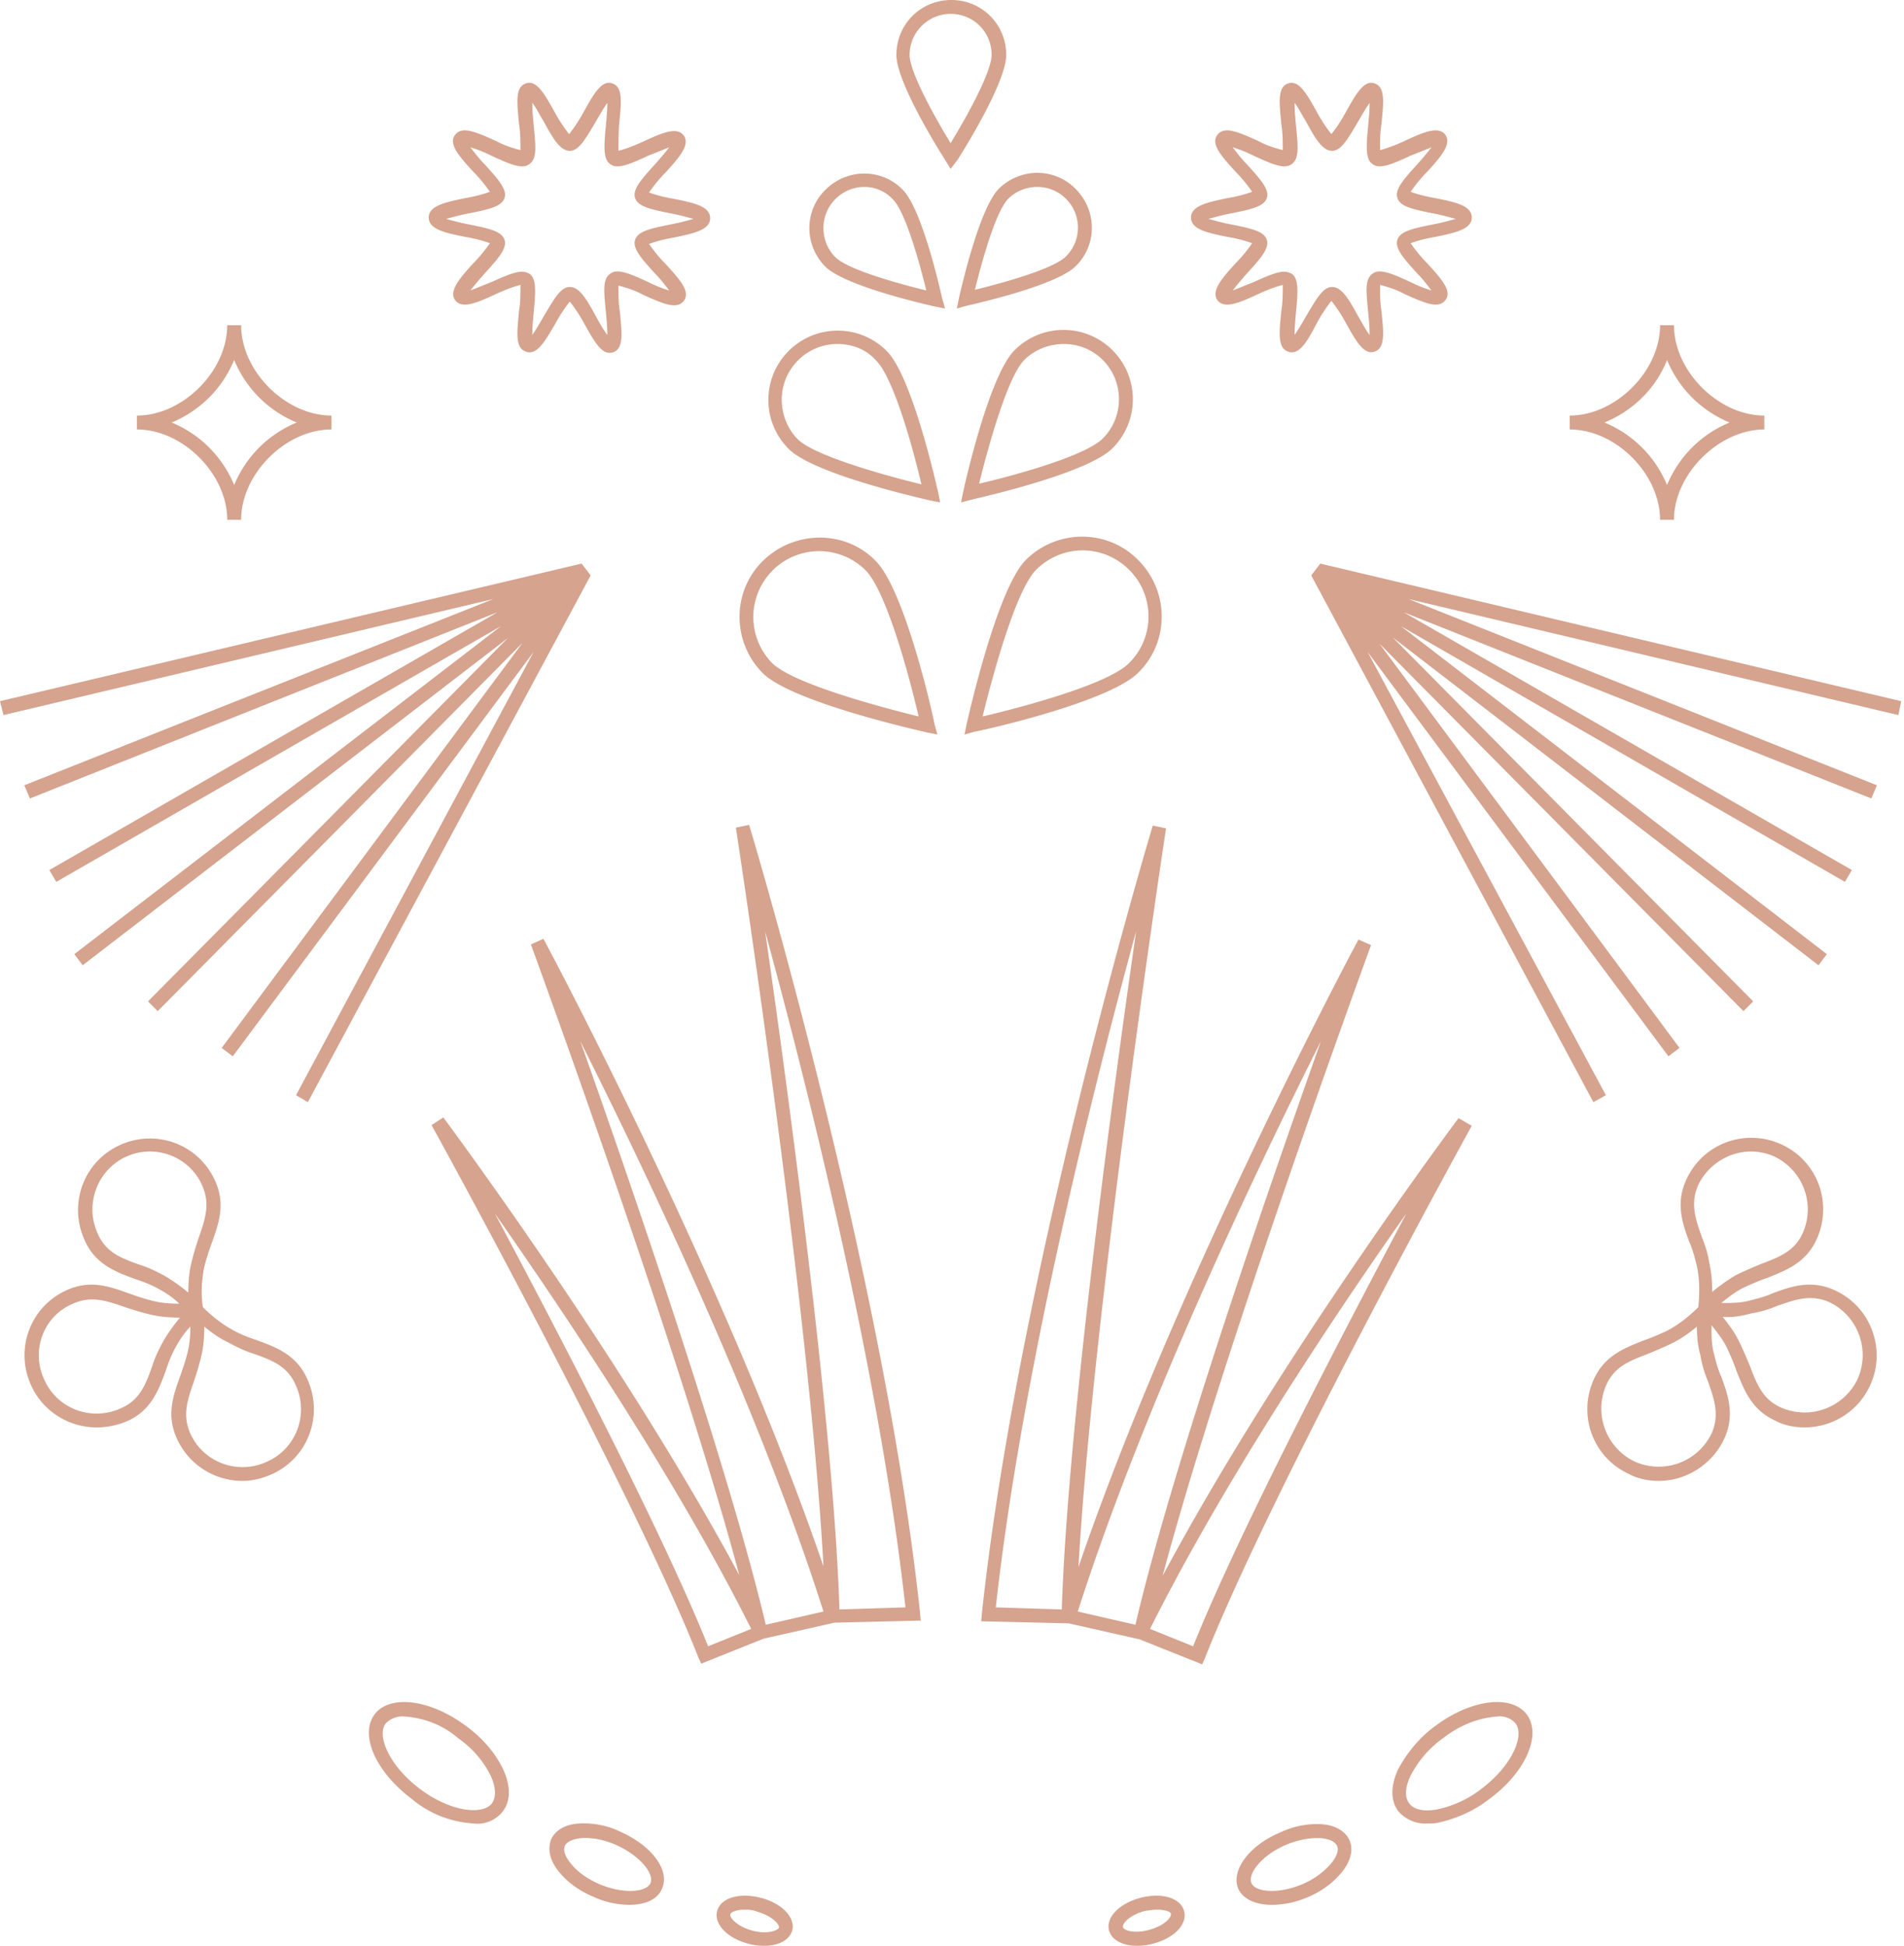 <svg xmlns="http://www.w3.org/2000/svg" width="274" height="280" fill="none"><path fill="#D5A38E" d="M34.7 74.8h-2c0-6.6-6.4-13-13-13v-2c6.6 0 13-6.4 13-13h2c0 6.6 6.4 13 13 13v2c-6.6 0-13 6.4-13 13Zm-10-14c4.1 1.7 7.3 4.9 9 9 1.7-4.1 4.9-7.3 9-9-4.1-1.7-7.3-4.9-9-9-1.7 4.1-4.9 7.3-9 9ZM83.7 81.1 0 100.9l.5 2L71 86.2 3.5 113l.8 1.9 67.3-26.8-64.5 37.1 1 1.7 64-36.8-61.4 47.2 1.2 1.6 61.2-47.1-51.8 52.3 1.4 1.4 52.5-53-43.3 58.3 1.6 1.2 43.3-58.2-34.2 63.8 1.7 1L85 82.8l-1.3-1.7ZM160.101 64.5c3.9-3.9 3.9-10.2 0-14.1-3.9-3.9-10.2-3.9-14.1 0-3.6 3.6-7 18.6-7.4 20.4l-.3 1.5 1.5-.4c1.7-.4 16.7-3.8 20.3-7.4Zm-12.7-12.7c1.5-1.5 3.6-2.3 5.7-2.3s4.1.8 5.6 2.3c3.1 3.1 3.1 8.2 0 11.3-2.5 2.5-12.6 5.3-17.8 6.5 1.3-5.3 4.1-15.4 6.5-17.8ZM127.599 50.5c-3.9-3.9-10.2-3.9-14.1 0-3.9 3.9-3.9 10.2 0 14.1 3.6 3.6 18.6 7 20.3 7.4l1.5.3-.3-1.5c-.4-1.7-3.8-16.7-7.4-20.3Zm-12.8 12.7c-1.5-1.5-2.3-3.6-2.3-5.7 0-4.4 3.6-8 8-8 2.2 0 4.2.8 5.6 2.4 2.5 2.5 5.3 12.6 6.5 17.8-5.3-1.3-15.4-4.1-17.8-6.5ZM163.801 80.6c-4.4-4.5-11.7-4.5-16.2 0-4.2 4.3-8.3 22.8-8.5 23.6l-.3 1.5 1.4-.4c.8-.1 19.3-4.2 23.6-8.5 4.5-4.4 4.5-11.7 0-16.2Zm-1.3 14.8c-2.9 3-15.1 6.3-21.1 7.7 1.5-6.1 4.8-18.2 7.7-21.1 1.8-1.8 4.2-2.8 6.7-2.8s4.9 1 6.7 2.8c3.7 3.7 3.7 9.7 0 13.4ZM126.001 80.7c-4.4-4.5-11.7-4.4-16.2 0s-4.5 11.7 0 16.2c4.3 4.2 22.8 8.3 23.6 8.5l1.5.3-.4-1.4c-.1-.8-4.2-19.3-8.5-23.6Zm-14.9 14.7a9.476 9.476 0 0 1 13.4-13.4c3 2.9 6.3 15.1 7.7 21.1-6.1-1.5-18.2-4.8-21.1-7.7ZM144.8 7.9c0-4.4-3.5-7.9-7.9-7.9S129 3.5 129 7.9c0 4 6.3 14 7 15.1l.8 1.3 1-1.3c.7-1.1 7-11.1 7-15.1Zm-13.9 0c0-3.3 2.7-5.9 5.9-5.9 3.3 0 5.9 2.6 5.9 5.9 0 2.5-3.7 9.1-5.9 12.7-2.2-3.6-5.9-10.2-5.9-12.7ZM154.799 38.3c3.1-3 3.1-8 0-11.1-3-3.1-8-3.1-11.1 0-2.8 2.9-5.4 14.4-5.7 15.7l-.3 1.5 1.4-.4c1.3-.3 12.9-2.9 15.7-5.7Zm-9.7-9.7c1.1-1.1 2.6-1.7 4.2-1.7 1.5 0 3 .6 4.1 1.7 2.3 2.3 2.3 6 0 8.3-1.8 1.8-9 3.8-13.1 4.8 1-4.1 3-11.3 4.8-13.1ZM129.902 27.3c-3-3.1-8-3.1-11.1 0-3.1 3-3.1 8 0 11.1 2.9 2.8 14.4 5.4 15.7 5.7l1.5.3-.4-1.4c-.3-1.3-2.9-12.9-5.7-15.7Zm-9.7 9.7c-1.1-1.1-1.7-2.6-1.7-4.2 0-3.3 2.7-5.9 5.9-5.9 1.5 0 3 .6 4.1 1.8 1.8 1.8 3.8 9 4.8 13.1-4.1-1-11.3-3-13.1-4.8ZM76.2 50.7c-.2 0-.3 0-.5-.1-1.6-.5-1.3-2.8-1-5.9.2-1.2.2-2.4.2-3.7-1.2.3-2.4.8-3.5 1.3-2.8 1.3-4.9 2.2-5.9.9-.9-1.3.5-3 2.6-5.3.9-.9 1.7-1.9 2.4-2.9-1.1-.4-2.3-.7-3.5-.9-3-.6-5.3-1.1-5.3-2.8 0-1.7 2.4-2.2 5.3-2.8 1.2-.2 2.4-.5 3.5-.9-.7-1-1.5-2-2.4-2.9-2.1-2.3-3.6-4-2.6-5.3 1-1.3 3-.4 5.9.9 1.1.6 2.3 1 3.5 1.3 0-1.2 0-2.5-.2-3.7-.3-3.1-.6-5.4 1-5.9 1.5-.5 2.6 1.4 4.1 4.1.6 1.1 1.3 2.2 2.1 3.2.8-1 1.5-2.1 2.1-3.2 1.5-2.7 2.6-4.6 4.1-4.1 1.6.5 1.3 2.8 1 5.9-.1 1.4-.1 2.6-.1 3.8 1.2-.3 2.4-.8 3.5-1.3 2.8-1.3 4.9-2.2 5.9-.9.9 1.3-.5 3-2.6 5.3-.9.9-1.7 1.9-2.4 2.9 1.1.4 2.3.7 3.5.9 3 .6 5.299 1.1 5.299 2.8 0 1.7-2.4 2.2-5.3 2.8-1.2.2-2.4.5-3.5.9.7 1 1.5 2 2.4 2.9 2.1 2.3 3.6 4 2.6 5.3-1 1.3-3 .4-5.9-.9-1.1-.6-2.3-1-3.5-1.3 0 1.2 0 2.5.2 3.7.3 3.1.6 5.4-1 5.9-1.5.5-2.6-1.4-4.1-4.1-.6-1.1-1.3-2.2-2.1-3.2-.8 1-1.5 2.1-2.1 3.2-1.4 2.4-2.4 4.1-3.7 4.1Zm-1.1-11.6c.4 0 .7.1 1.1.3 1 .7.9 2.5.6 5.6-.1 1.1-.2 2.1-.2 3.2.5-.7 1.2-1.9 1.6-2.6 1.6-2.7 2.5-4.3 3.8-4.3 1.3 0 2.3 1.5 3.8 4.3.5.9 1 1.8 1.6 2.6 0-1.1-.1-2.2-.2-3.2-.3-3.1-.5-4.8.6-5.6 1-.8 2.7-.1 5.5 1.2 1 .5 2 .9 3 1.2-.6-.8-1.3-1.7-2-2.4-2.1-2.3-3.3-3.7-2.9-4.9.4-1.2 2.1-1.6 5.1-2.2 1.1-.2 2.2-.5 3.3-.8-1.1-.3-2.2-.6-3.3-.8-3-.6-4.7-1-5.1-2.2-.4-1.2.8-2.6 2.9-4.9.7-.8 1.4-1.6 2-2.4l-3 1.2c-2.8 1.3-4.5 2-5.5 1.2-1-.7-.9-2.5-.6-5.6.1-1.1.2-2.2.2-3.2-.5.7-1.2 1.9-1.6 2.6-1.6 2.7-2.5 4.3-3.8 4.3-1.3 0-2.3-1.5-3.8-4.3-.5-.8-1.1-2-1.6-2.6 0 1.1.1 2.2.2 3.2.3 3.1.5 4.8-.6 5.6-1 .8-2.7.1-5.5-1.2-1-.5-2-.9-3-1.2.6.8 1.3 1.7 2 2.4 2.1 2.3 3.3 3.7 2.9 4.9-.4 1.2-2.1 1.6-5.1 2.2-1.1.2-2.2.5-3.3.8 1.1.3 2.2.6 3.3.8 3 .6 4.7 1 5.1 2.2.4 1.2-.8 2.6-2.9 4.9-.7.8-1.4 1.6-2 2.4l3-1.2c2-.9 3.4-1.5 4.4-1.5ZM44.2 198.4c-1.5-3.4-4.4-4.5-7.1-5.5-1.2-.4-2.3-.8-3.4-1.4-1.7-.9-3.2-2.1-4.5-3.4-.3-1.9-.2-3.8.2-5.8.3-1.2.7-2.4 1.1-3.5 1-2.8 2-5.6.4-9-2.4-5.2-8.5-7.4-13.7-5-5.2 2.4-7.4 8.5-5 13.7 1.5 3.4 4.4 4.5 7.1 5.5 1.2.4 2.3.8 3.4 1.4 1.1.6 2.2 1.3 3.1 2.2-1.3 0-2.6-.1-3.8-.4-1.2-.3-2.4-.7-3.5-1.1-2.8-1-5.6-2-9-.4-5.2 2.4-7.4 8.5-5 13.7 1.7 3.7 5.4 6 9.4 6 1.5 0 3-.3 4.4-.9 3.4-1.5 4.5-4.4 5.5-7.1.4-1.2.8-2.3 1.4-3.4.6-1.1 1.3-2.2 2.2-3.1 0 1.2-.1 2.5-.4 3.7-.3 1.2-.7 2.4-1.1 3.5-1 2.8-2 5.6-.4 9 1.7 3.7 5.4 6 9.4 6 1.5 0 3-.4 4.3-1 5.2-2.4 7.4-8.5 5-13.7ZM20.1 182c-2.5-.9-4.8-1.7-6-4.4-.5-1.1-.8-2.3-.8-3.5 0-4.7 3.7-8.4 8.3-8.4 3.2 0 6.2 1.9 7.5 4.9 1.2 2.7.4 4.9-.5 7.5-.4 1.2-.8 2.5-1.1 3.8-.3 1.3-.4 2.7-.4 4.1-1.1-.9-2.2-1.7-3.4-2.4-1.1-.6-2.3-1.2-3.6-1.6Zm3.4 11c-.6 1.1-1.2 2.3-1.6 3.6-.9 2.5-1.7 4.8-4.4 6-4.2 2-9.2.2-11.1-4-2-4.2-.2-9.2 4.1-11 2.7-1.2 4.9-.4 7.5.5 1.2.4 2.5.8 3.8 1.1 1.3.3 2.7.4 4.1.4-.9 1.1-1.7 2.2-2.4 3.4Zm15 17.3c-4.2 2-9.2.2-11.1-4-1.2-2.7-.4-4.9.5-7.5.4-1.2.8-2.5 1.1-3.8.3-1.3.4-2.7.4-4.1 1.1.9 2.2 1.7 3.5 2.3 1.1.6 2.3 1.2 3.6 1.6 2.5.9 4.8 1.7 6 4.4 2 4.2.2 9.2-4 11.1ZM68.202 262.4c-3.3-.2-6.4-1.4-8.9-3.5-5.2-3.9-7.6-9.2-5.4-12.2 2.2-2.9 8-2.2 13.2 1.7 2.2 1.6 4.1 3.7 5.3 6.2 1.1 2.4 1.1 4.5 0 6-1 1.3-2.6 2-4.2 1.8Zm-10-15.4c-1-.1-2 .3-2.7 1-1.3 1.7.4 6 4.9 9.4 4.5 3.4 9.1 3.8 10.4 2.1.6-.9.6-2.3-.2-4-1.1-2.2-2.7-4-4.7-5.4-2.2-1.9-4.9-2.9-7.7-3.1ZM110.001 280c-.8 0-1.6-.1-2.3-.3-3.1-.8-5-2.9-4.5-4.7.5-1.9 3.2-2.7 6.3-1.9 3.1.8 5 2.9 4.5 4.7-.4 1.4-2 2.2-4 2.2Zm-2.9-5.2c-1.2 0-2 .4-2 .7-.1.5 1 1.7 3.1 2.3 2.2.6 3.7 0 3.9-.4.1-.5-1-1.7-3.1-2.3-.7-.3-1.3-.3-1.9-.3ZM90.599 274.1c-1.8 0-3.6-.4-5.3-1.2-1.9-.8-3.6-2-4.9-3.6-1.3-1.6-1.6-3.2-1.1-4.6.6-1.3 2-2.2 4.1-2.3 2-.1 4.1.3 5.9 1.2 4.5 2 7.1 5.5 6 8.1-.6 1.6-2.4 2.4-4.7 2.4Zm-4.4-3c3.5 1.5 6.8 1.2 7.4-.1.6-1.3-1.4-3.9-4.9-5.5-1.6-.7-3.3-1.1-5-1-1.2.1-2.1.5-2.4 1.1-.3.6 0 1.5.8 2.5 1 1.3 2.5 2.3 4.1 3ZM240.898 74.8h-2c0-6.6-6.4-13-13-13v-2c6.6 0 13-6.4 13-13h2c0 6.6 6.4 13 13 13v2c-6.5 0-13 6.4-13 13Zm-10-14c4.1 1.7 7.3 4.9 9 9 1.7-4.1 4.9-7.3 9-9-4.1-1.7-7.3-4.9-9-9-1.6 4.1-4.9 7.3-9 9ZM273.599 100.9l-83.6-19.8-1.3 1.7 40.6 75.8 1.8-1-34.3-63.8 43.3 58.2 1.6-1.2-43.2-58.2 52.4 52.9 1.4-1.4-51.9-52.4 61.3 47.2 1.2-1.6-61.3-47.2 63.9 36.8 1-1.7-64.5-37.1 67.3 26.8.8-1.9-67.4-26.8 70.5 16.7.4-2ZM185.898 50.7c-.2 0-.3 0-.5-.1-1.6-.5-1.3-2.8-1-5.9.2-1.2.2-2.4.2-3.7-1.2.3-2.4.8-3.5 1.3-2.8 1.3-4.9 2.2-5.9.9-.9-1.3.5-3 2.6-5.3.9-.9 1.7-1.9 2.4-2.9-1.1-.4-2.3-.7-3.5-.9-3-.6-5.3-1.1-5.3-2.8 0-1.7 2.4-2.2 5.3-2.8 1.2-.2 2.4-.5 3.5-.9-.7-1-1.5-2-2.4-2.9-2.1-2.3-3.6-4-2.6-5.3 1-1.3 3-.4 5.9.9 1.1.6 2.3 1 3.5 1.3 0-1.2 0-2.5-.2-3.7-.3-3.1-.6-5.4 1-5.9 1.5-.5 2.6 1.4 4.1 4.1.6 1.1 1.3 2.2 2.1 3.2.8-1 1.5-2.1 2.1-3.2 1.5-2.7 2.6-4.6 4.1-4.1 1.6.5 1.3 2.8 1 5.9-.2 1.2-.2 2.4-.2 3.7 1.2-.3 2.4-.8 3.5-1.3 2.8-1.3 4.9-2.2 5.9-.9.9 1.3-.5 3-2.6 5.3-.9.9-1.7 1.9-2.4 2.9 1.1.4 2.3.7 3.5.9 3 .6 5.3 1.1 5.3 2.8 0 1.7-2.4 2.2-5.3 2.8-1.2.2-2.4.5-3.5.9.7 1 1.5 2 2.4 2.9 2.1 2.3 3.6 4 2.6 5.3-1 1.3-3 .4-5.9-.9-1.1-.6-2.3-1-3.5-1.3 0 1.2 0 2.5.2 3.7.3 3.1.6 5.4-1 5.9-1.5.5-2.6-1.4-4.1-4.1-.6-1.1-1.3-2.2-2.1-3.2-.8 1-1.5 2.1-2.1 3.2-1.3 2.5-2.3 4.2-3.6 4.2Zm-1.1-11.6c.4 0 .7.1 1.1.3 1 .7.9 2.5.6 5.6-.1 1.1-.2 2.2-.2 3.2.5-.7 1.2-1.9 1.6-2.6 1.6-2.7 2.5-4.3 3.8-4.3 1.3 0 2.3 1.5 3.8 4.3.5.8 1.1 2 1.6 2.6 0-1.1-.1-2.2-.2-3.2-.3-3.1-.5-4.8.6-5.6 1-.8 2.7-.1 5.5 1.2 1 .5 2 .9 3 1.2-.6-.8-1.3-1.7-2-2.4-2.1-2.3-3.3-3.7-2.9-4.9.4-1.2 2.1-1.6 5.1-2.2 1.1-.2 2.2-.5 3.3-.8-1.1-.3-2.2-.6-3.3-.8-3-.6-4.7-1-5.1-2.2-.4-1.2.8-2.6 2.9-4.9.7-.8 1.4-1.6 2-2.4l-3 1.2c-2.8 1.3-4.5 2-5.5 1.2-1-.7-.9-2.5-.6-5.6.1-1.1.2-2.1.2-3.2-.5.7-1.2 1.9-1.6 2.6-1.6 2.7-2.5 4.3-3.8 4.3-1.3 0-2.3-1.5-3.8-4.3-.5-.8-1.1-2-1.6-2.6 0 1.1.1 2.2.2 3.2.3 3.1.5 4.8-.6 5.6-1 .8-2.7.1-5.5-1.2-1-.5-2-.9-3-1.2.6.8 1.3 1.7 2 2.4 2.1 2.3 3.3 3.7 2.9 4.9-.4 1.2-2.1 1.6-5.1 2.2-1.1.2-2.2.5-3.3.8 1.1.3 2.2.6 3.3.8 3 .6 4.7 1 5.1 2.2.4 1.2-.8 2.6-2.9 4.9-.7.8-1.4 1.6-2 2.4l3-1.2c2-.9 3.4-1.5 4.4-1.5ZM209.899 160.9c-.3.4-25.9 34.6-42.6 65.9 8.9-33.3 29.8-90.2 30-90.8l-1.8-.8c-.3.5-26.1 48.8-40.3 90.3 2.1-37.2 12.5-105.6 12.6-106.3l-1.9-.4c-.2.6-19.4 64.6-24.6 113.4l-.1 1.1 12.6.3 10.2 2.3 9 3.6.4-.9c9.6-24.3 38.1-76.1 38.4-76.6l-1.9-1.1Zm-46.4-26.9c-3.5 24.3-9.9 71.9-10.7 97.6l-9.5-.3c3.8-34.3 14.3-75.7 20.2-97.3Zm26.6 15.8c-7.6 21.4-21.5 61.6-26.7 84l-8.3-1.9c9.4-29.4 25.7-63.6 35-82.1Zm-18.4 87.1-6.2-2.5c10.7-21.4 26.8-45.5 36.9-59.8-9 17-24 45.6-30.7 62.3ZM132.502 233.2l-.1-1.1c-5.2-48.9-24.4-112.8-24.6-113.4l-1.9.4c.1.7 10.6 69.1 12.6 106.3-14.2-41.5-40-89.8-40.3-90.3l-1.8.8c.2.6 21.1 57.5 30 90.8-16.8-31.3-42.4-65.6-42.6-65.9l-1.7 1.1c.3.5 28.8 52.3 38.4 76.6l.4.9 9-3.6 10.2-2.3 12.4-.3Zm-2.2-1.9-9.5.3c-.8-25.7-7.2-73.3-10.7-97.6 5.9 21.6 16.4 63 20.2 97.3Zm-28.4 5.6c-6.7-16.7-21.7-45.4-30.7-62.3 10 14.3 26.2 38.4 36.9 59.8l-6.2 2.5Zm8.3-3.1c-5.3-22.4-19.1-62.6-26.7-84 9.3 18.5 25.7 52.8 35 82.1l-8.3 1.9ZM264.099 185.7c-3.4-1.6-6.3-.6-9 .4-1.1.5-2.3.8-3.5 1.1-1.2.3-2.5.3-3.9.3 1-.8 2-1.6 3.2-2.2 1.1-.5 2.2-1 3.4-1.4 2.7-1.1 5.5-2.1 7.1-5.5 2.4-5.2.2-11.3-5-13.7-5.2-2.4-11.3-.2-13.7 5-1.6 3.4-.6 6.3.4 9 .5 1.1.8 2.3 1.1 3.5.4 1.9.4 3.9.2 5.9-1.3 1.3-2.8 2.5-4.5 3.4-1.1.5-2.2 1-3.4 1.4-2.7 1.1-5.5 2.1-7.1 5.5-2.4 5.2-.2 11.3 5 13.7 1.3.7 2.8 1 4.3 1 4 0 7.7-2.4 9.4-6 1.6-3.4.6-6.3-.4-9-.5-1.1-.8-2.3-1.1-3.5-.3-1.2-.3-2.5-.3-3.9.8 1 1.6 2 2.2 3.2.5 1.1 1 2.2 1.4 3.4 1.1 2.7 2.1 5.5 5.5 7.1 1.3.7 2.8 1 4.3 1 4 0 7.7-2.3 9.4-6 2.4-5.1.2-11.3-5-13.7Zm-19.7-15.2c1.4-2.9 4.4-4.8 7.6-4.8 1.2 0 2.4.3 3.3.7 4.2 2 6 6.9 4.1 11.1-1.2 2.6-3.4 3.4-6 4.4-1.2.5-2.4 1-3.6 1.6-1.2.7-2.3 1.5-3.4 2.4 0-1.4-.1-2.7-.4-4.1-.2-1.3-.6-2.6-1.1-3.8-.9-2.6-1.7-4.8-.5-7.5Zm1.9 35.8c-2 4.1-6.9 5.9-11.1 4-4.1-2-5.9-6.9-4-11.1 1.2-2.6 3.4-3.4 6-4.4 1.2-.5 2.4-1 3.6-1.6 1.2-.6 2.3-1.4 3.4-2.3 0 1.4.1 2.7.5 4.1.2 1.3.6 2.6 1.1 3.8.9 2.6 1.7 4.8.5 7.5Zm21-7.8c-2 4.1-6.9 5.9-11.1 4-2.6-1.2-3.4-3.4-4.4-6-.5-1.2-1-2.4-1.6-3.6-.6-1.2-1.4-2.3-2.3-3.4 1.3.1 2.7-.1 4.1-.5 1.3-.2 2.6-.6 3.8-1.1 2.6-.9 4.8-1.7 7.5-.5 4.1 2 5.9 6.9 4 11.1ZM205.4 262.4c-1.6.1-3.2-.6-4.2-1.8-1.1-1.5-1.1-3.6 0-6 1.3-2.4 3.1-4.6 5.3-6.2 5.2-3.9 11-4.6 13.2-1.7 2.2 2.9-.1 8.3-5.4 12.2-2.2 1.7-4.7 2.8-7.4 3.4-.5.1-1 .1-1.5.1Zm10.1-15.4c-2.8.2-5.5 1.3-7.8 3.1-2 1.4-3.6 3.3-4.7 5.4-.8 1.7-.9 3.1-.2 4 .6.9 2.1 1.2 3.9.9 2.4-.5 4.6-1.5 6.5-3 4.5-3.4 6.2-7.7 4.9-9.4-.7-.8-1.7-1.1-2.6-1ZM163.6 280c-2 0-3.6-.8-4-2.2-.5-1.9 1.5-3.9 4.5-4.7 3.1-.8 5.8 0 6.3 1.9s-1.4 3.9-4.5 4.7c-.7.2-1.5.3-2.3.3Zm2.9-5.2c-.6 0-1.2.1-1.8.2-2.2.6-3.2 1.8-3.1 2.3.1.5 1.7 1 3.8.4 2.2-.6 3.2-1.8 3.1-2.3 0-.3-.8-.6-2-.6ZM183.001 274.1c-2.3 0-4.1-.8-4.8-2.3-1.1-2.6 1.5-6.2 6-8.1 1.9-.9 3.9-1.3 5.9-1.2 2 .1 3.5 1 4.1 2.3.6 1.3.2 3-1.1 4.6-1.3 1.6-3 2.8-4.9 3.6-1.6.7-3.4 1.1-5.2 1.1Zm6.5-9.6c-1.5 0-3.1.4-4.5 1-3.5 1.5-5.5 4.2-4.9 5.5.6 1.3 3.9 1.6 7.4.1 1.6-.7 3-1.7 4.1-3 .8-1 1.1-1.9.8-2.5-.3-.6-1.1-1-2.4-1.1h-.5Z"/></svg>